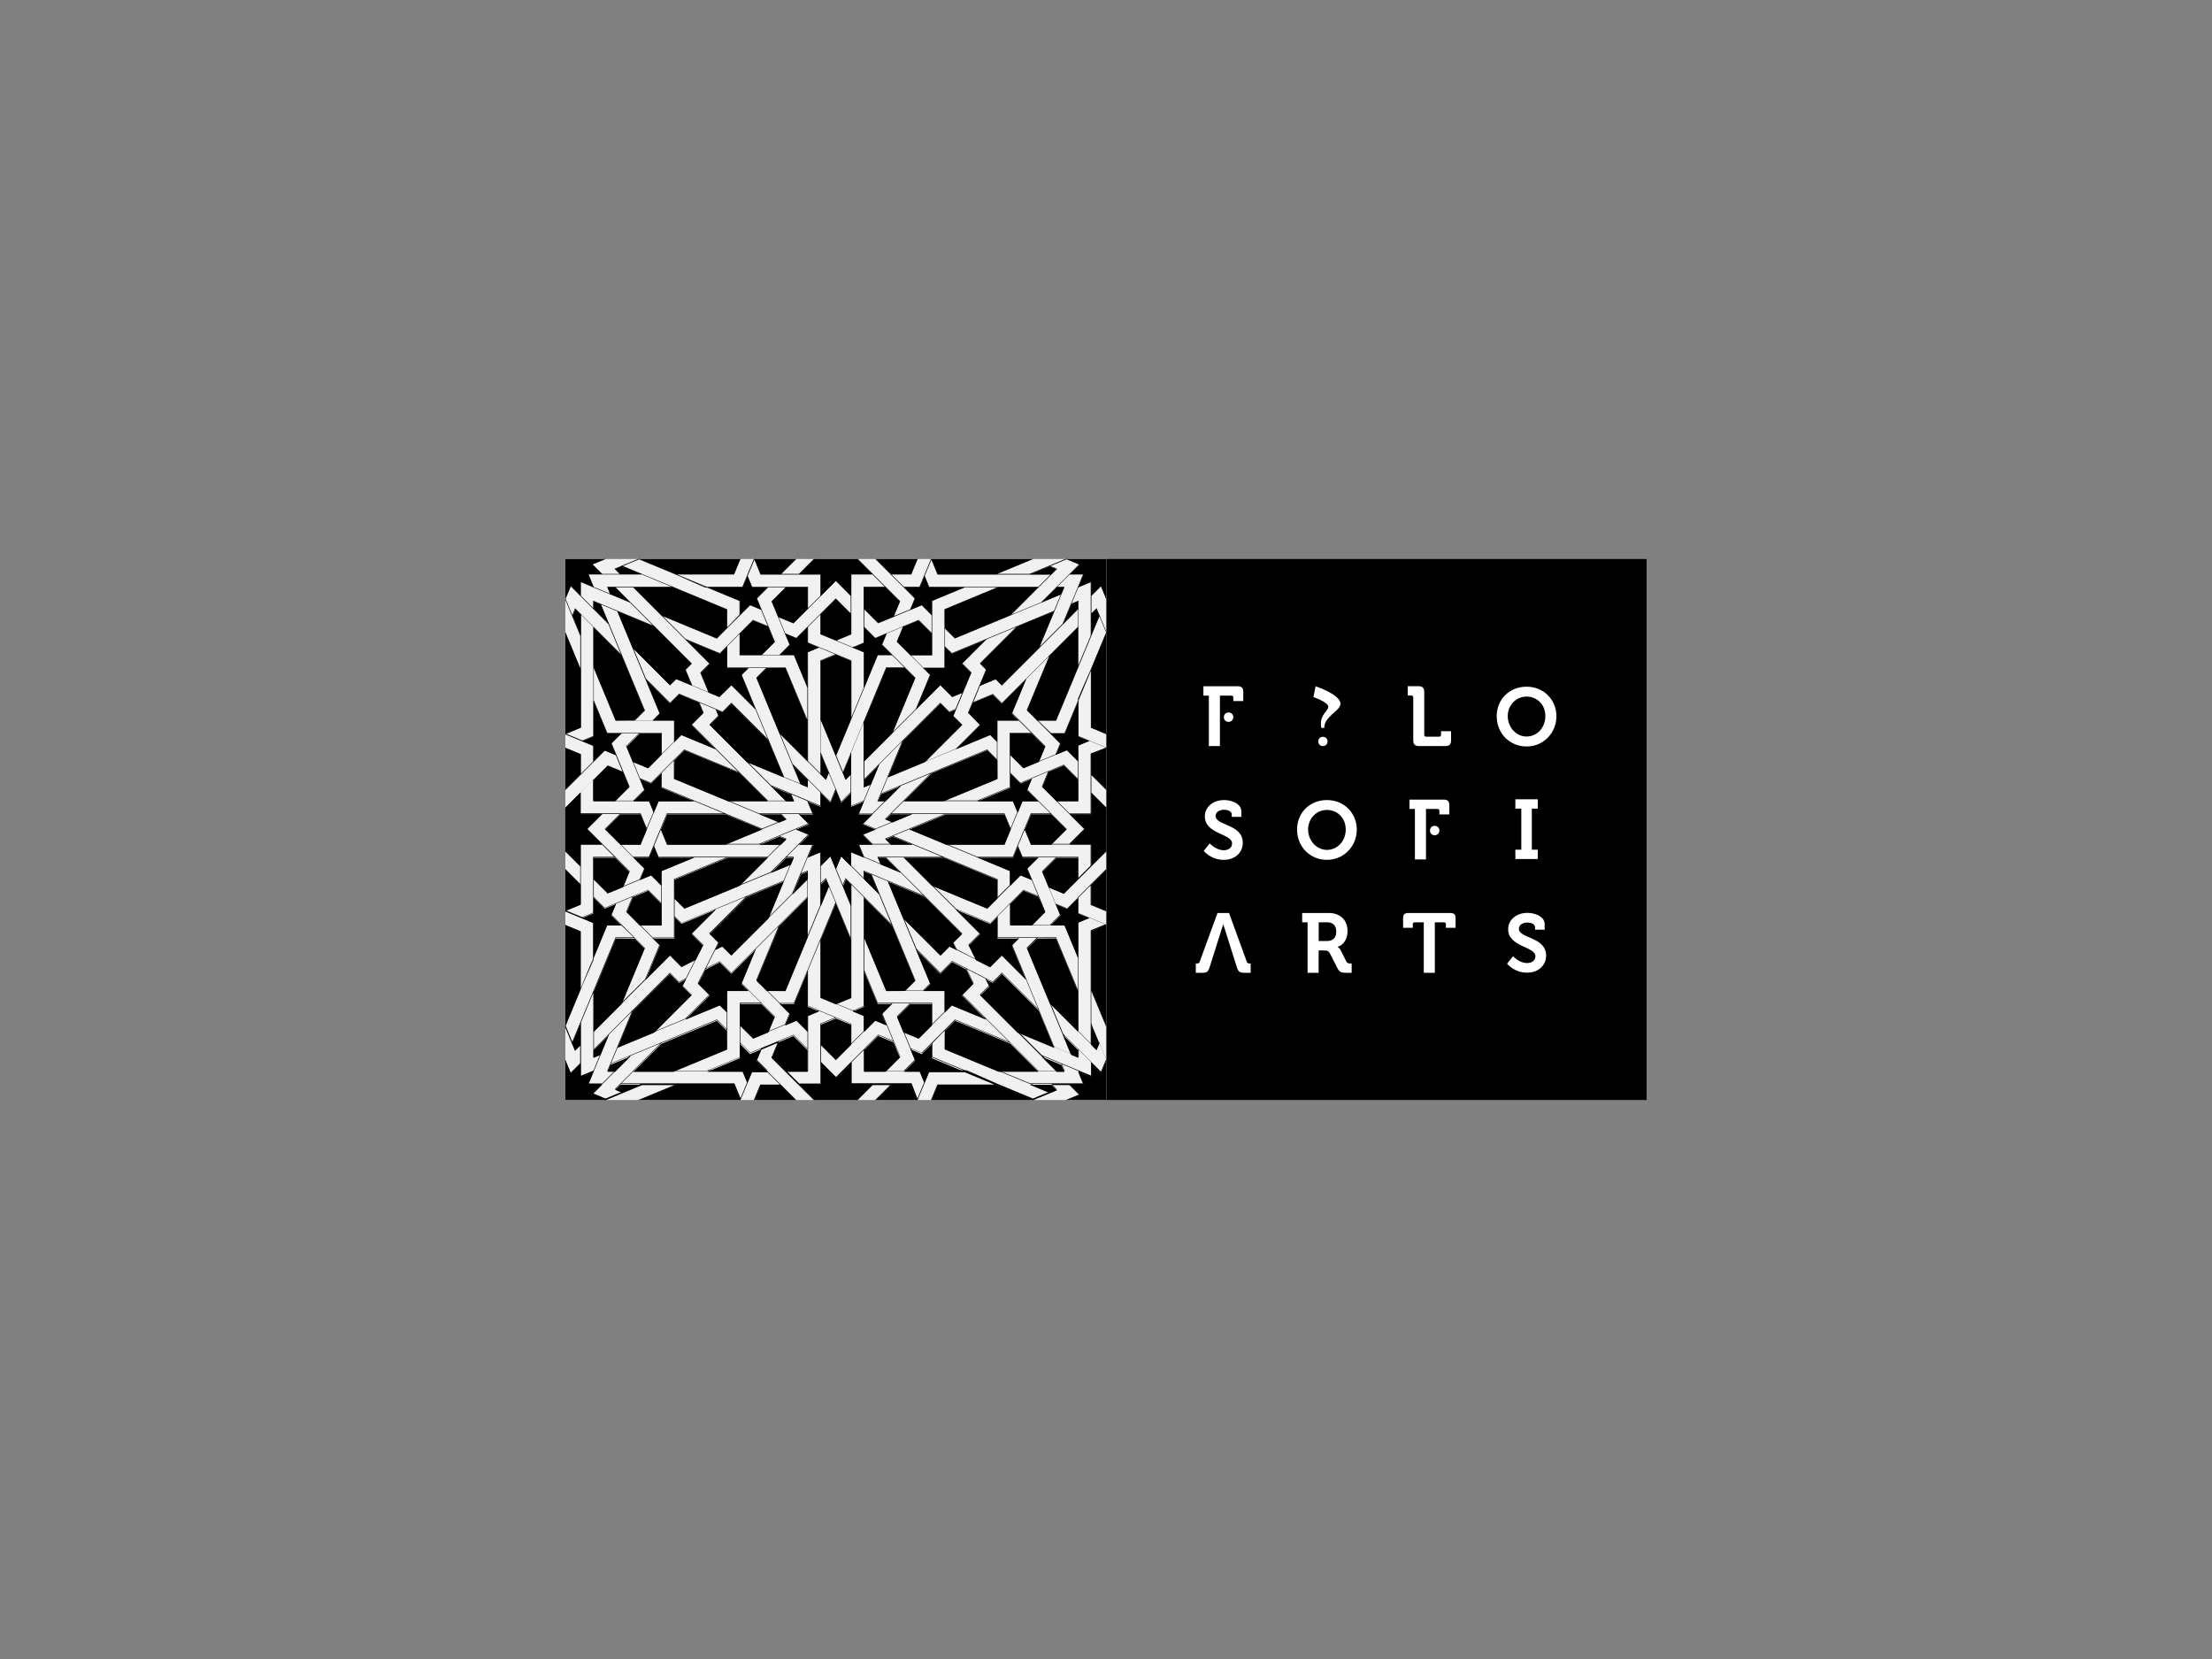<svg xmlns="http://www.w3.org/2000/svg" id="Laag_2" viewBox="0 0 320 240"><rect x="0" y="0" width="320" height="240" fill="#808080" stroke="none"/><defs><style>.cls-1{fill:none;}.cls-1,.cls-2,.cls-3,.cls-4,.cls-5{stroke-width:0px;}.cls-3{fill:#f1f1f2;}.cls-4{fill:#fff;}.cls-5{fill:#000100;}</style></defs><g id="FRAME_-_invisible"><rect class="cls-1" width="320" height="240"></rect></g><g id="FILOSOFIARTS"><rect class="cls-2" x="159.95" y="80.87" width="78.26" height="78.26"></rect><path class="cls-4" d="m204.44,100.89c0-.17-.1-.27-.27-.27h-.52v-1.35h1.56c.58,0,.83.26.83.83v6.2c0,.17.1.27.27.27h1.89c.17,0,.27-.1.27-.27v-.52h1.45v1.32c0,.58-.24.83-.83.83h-3.81c-.58,0-.83-.24-.83-.83v-6.2Z"></path><path class="cls-4" d="m220.84,99.34c2.46,0,4.32,1.87,4.32,4.27s-1.86,4.38-4.32,4.38-4.32-1.92-4.32-4.38,1.86-4.27,4.32-4.27Zm0,7.21c1.51,0,2.72-1.27,2.72-2.95s-1.21-2.83-2.72-2.83-2.72,1.23-2.72,2.83,1.21,2.95,2.72,2.95Z"></path><path class="cls-4" d="m175.01,122.01s.86.99,2.03.99c.64,0,1.2-.34,1.2-.99,0-1.43-3.94-1.31-3.94-3.91,0-1.35,1.18-2.36,2.79-2.36.98,0,2.49.46,2.49,1.65v.78h-1.39v-.38c0-.39-.55-.65-1.11-.65-.71,0-1.23.37-1.23.9,0,1.43,3.94,1.14,3.94,3.89,0,1.33-1.03,2.46-2.78,2.46-1.85,0-2.87-1.3-2.87-1.3l.87-1.08Z"></path><path class="cls-4" d="m191.96,115.74c2.46,0,4.32,1.87,4.32,4.27s-1.86,4.38-4.32,4.38-4.32-1.92-4.32-4.38,1.86-4.27,4.32-4.27Zm0,7.21c1.51,0,2.72-1.27,2.72-2.95s-1.21-2.83-2.72-2.83-2.72,1.23-2.72,2.83,1.21,2.95,2.72,2.95Z"></path><path class="cls-4" d="m219.22,122.92h.86v-5.94h-.86v-1.35h3.24v1.35h-.86v5.94h.86v1.35h-3.24v-1.35Z"></path><path class="cls-4" d="m189.17,133.43h-.79v-1.35h3.87c1.58,0,2.69.97,2.69,2.61s-1.07,2.2-1.44,2.28v.02s.27.12.43.44l.84,1.67c.13.26.34.28.61.28h.16v1.35h-.84c-.65,0-.93-.1-1.21-.65l-1.11-2.18c-.18-.34-.37-.4-.82-.4h-.8v3.23h-1.6v-7.3Zm2.86,2.7c.8,0,1.28-.5,1.28-1.36s-.48-1.34-1.25-1.34h-1.29v2.7h1.27Z"></path><path class="cls-4" d="m205.98,133.43h-1.33c-.17,0-.27.1-.27.27v.52h-1.4v-1.36c0-.57.19-.78.78-.78h6.03c.58,0,.78.21.78.78v1.36h-1.4v-.52c0-.17-.1-.27-.27-.27h-1.33v7.3h-1.6v-7.3Z"></path><path class="cls-4" d="m218.89,138.33s.86.99,2.03.99c.64,0,1.2-.34,1.2-.99,0-1.43-3.94-1.31-3.94-3.91,0-1.35,1.18-2.36,2.79-2.36.98,0,2.49.46,2.49,1.65v.78h-1.39v-.38c0-.39-.55-.65-1.11-.65-.71,0-1.23.37-1.23.9,0,1.43,3.94,1.14,3.94,3.89,0,1.33-1.03,2.46-2.78,2.46-1.85,0-2.87-1.3-2.87-1.3l.87-1.08Z"></path><line class="cls-4" x1="176.95" y1="133.74" x2="174.97" y2="140.02"></line><line class="cls-4" x1="175.87" y1="137.2" x2="176.61" y2="135.03"></line><path class="cls-4" d="m180.74,139.38c-.21,0-.3-.05-.38-.27l-2.56-7.03h-1.67l-2.57,7.03c-.07.22-.17.27-.38.27h-.19v1.35h.96c.61,0,.82-.16,1.01-.71l1.99-6.29h.02l1.99,6.29c.19.55.41.71,1.02.71h.95v-1.35h-.19Z"></path><path class="cls-4" d="m190.32,99.28l-.31,1.57s2.15.72,2.15,1.4c0,.58-1.07,1.07-1.07,2.4,0,.19.01.44.06.66h.42c0-1.72,2.35-2.45,2.35-3.5,0-1.34-3.6-2.53-3.6-2.53Z"></path><circle class="cls-4" cx="191.38" cy="107.26" r=".67"></circle><circle class="cls-4" cx="207.55" cy="120.15" r=".68"></circle><path class="cls-4" d="m208.83,115.68h-4.93v1.35h.79v7.3h1.6v-7.3h1.67c.17,0,.27.1.27.27v.52h1.44v-1.32c0-.57-.24-.83-.83-.83Z"></path><circle class="cls-4" cx="177.73" cy="103.75" r=".68"></circle><path class="cls-4" d="m179.02,99.28h-4.93v1.35h.79v7.3h1.6v-7.3h1.67c.17,0,.27.1.27.27v.52h1.44v-1.32c0-.57-.24-.83-.83-.83Z"></path><rect id="background" class="cls-3" x="81.79" y="80.87" width="78.26" height="78.26"></rect><path id="path10563" class="cls-2" d="m135.66,156.93l-.91,2.21h14.66l-5.33-2.21h-8.41Z"></path><path id="path10767" class="cls-2" d="m97.78,156.93l-5.34,2.2h14.66l-.91-2.2h-8.41Z"></path><path id="path10565" class="cls-2" d="m160.05,133.82l-2.21.91v8.41l2.21,5.34v-14.66Z"></path><path id="path10743-2" class="cls-2" d="m150.32,146.28l2.21,5.33-5.33-2.21-5.39-5.39,1.32-1.3-.55-1.05,1.04.53,1.32-1.3,5.39,5.38Z"></path><path id="path10743" class="cls-2" d="m91.54,146.26l-2.21,5.33,5.33-2.21,5.39-5.39-1.32-1.3.52-1.02-1.02.52-1.3-1.32-5.39,5.38Z"></path><path id="path10765" class="cls-2" d="m81.79,133.83v14.66l2.2-5.33v-8.41l-2.2-.92Z"></path><path id="path10739-3" class="cls-2" d="m130.67,132.87l-2.21-5.33,5.33,2.21,5.39,5.39-1.29,1.27.52,1.05-1.04-.51-1.31,1.31-5.39-5.38Z"></path><path id="path9041" class="cls-2" d="m118.71,135.98l2.21-5.34,2.21,5.33v8.42l-2.2.91-2.21-.92v-8.41Z"></path><path id="path10739" class="cls-2" d="m111.18,132.86l2.21-5.33-5.33,2.21-5.39,5.39,1.31,1.31-.51,1.01,1.02-.51,1.31,1.31,5.39-5.38Z"></path><path id="path9053" class="cls-2" d="m136.9,117.79l-5.34,2.21,5.33,2.21h8.42l.91-2.2-.92-2.21h-8.41Z"></path><path id="path9051" class="cls-2" d="m104.94,117.79l5.34,2.21-5.33,2.21h-8.42l-.91-2.2.92-2.21h8.41Z"></path><path id="path9043" class="cls-2" d="m118.71,104.01l2.21,5.34,2.21-5.33v-8.42l-2.2-.91-2.21.92v8.41Z"></path><path id="path10795" class="cls-2" d="m108.07,110.27l5.33,2.21-2.21-5.33-5.39-5.39-1.28,1.28-.94-.38.38.94-1.28,1.28,5.38,5.39Z"></path><path id="path10882" class="cls-2" d="m160.05,91.52l-2.21,5.33v8.41l2.21.92v-14.66Z"></path><path id="path10866" class="cls-2" d="m150.3,93.74l2.21-5.33-5.33,2.21-5.39,5.39.89.89-.95,2.3,2.3-.95.88.88,5.39-5.38Z"></path><path id="path10799" class="cls-2" d="m94.66,90.62l-5.33-2.21,2.21,5.33,5.39,5.39.89-.89,2.3.95-.95-2.3.88-.88-5.38-5.39Z"></path><path id="path10817" class="cls-2" d="m81.79,91.53v14.66l2.21-.91v-8.41l-2.21-5.34Z"></path><path id="path10884" class="cls-2" d="m134.74,80.87l.91,2.21h8.41l5.34-2.21h-14.66Z"></path><path id="path10815" class="cls-2" d="m92.44,80.87l5.33,2.21h8.41l.91-2.21h-14.66Z"></path><path id="path10862" class="cls-2" d="m130.65,107.15l-2.21,5.33,5.33-2.21,5.39-5.39-1.28-1.28.38-.94-.94.38-1.28-1.28-5.39,5.38Z"></path><path id="path9071" class="cls-2" d="m125,104.38v5.78s4.08-4.08,4.08-4.08l3.31-7.98-1.46-1.46-2.7-.02-3.22,7.77Z"></path><path id="path9075" class="cls-2" d="m107,111.84l4.09,4.08h-5.77s-7.78-3.22-7.78-3.22l.02-2.7,1.46-1.46,7.98,3.3Z"></path><path id="path9077" class="cls-2" d="m136.53,124.07h-5.78s4.08,4.08,4.08,4.08l7.99,3.31,1.46-1.46.02-2.71-7.77-3.22Z"></path><path id="path9081" class="cls-2" d="m105.31,124.07h5.78s-4.08,4.08-4.08,4.08l-7.99,3.31-1.46-1.46-.02-2.71,7.77-3.22Z"></path><path id="path9083" class="cls-2" d="m134.84,111.84l-4.09,4.08h5.77s7.78-3.22,7.78-3.22l-.02-2.7-1.46-1.46-7.98,3.3Z"></path><path id="path9087" class="cls-2" d="m116.84,104.38v5.78s-4.08-4.08-4.08-4.08l-3.3-7.99,1.45-1.45,2.71-.02,3.22,7.77Z"></path><path id="path9524" class="cls-2" d="m125,135.62v-5.78s4.08,4.08,4.08,4.08l3.31,7.98-1.46,1.46-2.71.02-3.22-7.77Z"></path><path id="path10513" class="cls-2" d="m116.84,135.62v-5.78s-4.08,4.08-4.08,4.08l-3.31,7.98,1.46,1.46,2.71.02,3.22-7.77Z"></path><path id="path9524-7" class="cls-2" d="m155.98,143.51v5.78s-4.08-4.08-4.08-4.08l-3.31-7.98,1.46-1.46,2.71-.02,3.22,7.77Z"></path><path id="path10561" class="cls-2" d="m144.44,155.05h5.78s-4.08-4.08-4.08-4.08l-7.98-3.31-1.46,1.46-.02,2.71,7.77,3.22Z"></path><path id="path10761" class="cls-2" d="m97.41,155.07h-5.78s4.08-4.08,4.08-4.08l7.98-3.31,1.46,1.46.02,2.71-7.77,3.22Z"></path><path id="path10763" class="cls-2" d="m85.87,143.52v5.78s4.08-4.08,4.08-4.08l3.31-7.98-1.46-1.46-2.71-.02-3.22,7.77Z"></path><path id="path10811" class="cls-2" d="m85.86,96.49v-5.78s4.08,4.08,4.08,4.08l3.31,7.98-1.46,1.46-2.71.02-3.22-7.77Z"></path><path id="path10813" class="cls-2" d="m97.4,84.95h-5.78s4.08,4.08,4.08,4.08l7.98,3.31,1.46-1.46.02-2.71-7.77-3.22Z"></path><path id="path10878" class="cls-2" d="m144.43,84.94h5.78s-4.08,4.08-4.08,4.08l-7.98,3.31-1.46-1.46-.02-2.71,7.77-3.22Z"></path><path id="path10880" class="cls-2" d="m155.97,96.48v-5.78s-4.08,4.08-4.08,4.08l-3.31,7.98,1.46,1.46,2.71.02,3.22-7.77Z"></path><path id="path4635-1" class="cls-2" d="m126.69,80.87l2.21,2.21h2.91l.91-2.21h-6.03Z"></path><path id="path8608" class="cls-2" d="m109.12,80.87l.91,2.21h2.91l2.21-2.21h-6.03Z"></path><path id="path8610" class="cls-2" d="m120.92,86.63l-2.21,2.21v2.91l2.21.91,2.21-.91v-2.91l-2.21-2.21Z"></path><path id="path8620" class="cls-2" d="m116.84,84.94h-3.12l-2.06,2.06.91,2.21,2.21.91,2.06-2.06v-3.12Z"></path><path id="path8626" class="cls-2" d="m125,84.94h3.12l2.06,2.06-.91,2.21-2.21.91-2.06-2.06v-3.12Z"></path><path id="path8762" class="cls-2" d="m120.92,153.37l-2.21-2.21v-2.91l2.21-.91,2.21.91v2.91l-2.21,2.21Z"></path><path id="path8764" class="cls-2" d="m125,155.06v-3.12l2.06-2.06,2.21.91.91,2.21-2.06,2.06h-3.12Z"></path><path id="path8766" class="cls-2" d="m116.84,155.06v-3.12l-2.06-2.06-2.21.91-.91,2.21,2.06,2.06h3.12Z"></path><path id="path8768" class="cls-2" d="m110.03,156.93l-.91,2.21h6.03l-2.21-2.21h-2.91Z"></path><path id="path8770" class="cls-2" d="m128.89,156.93l-2.21,2.21h6.03l-.91-2.21h-2.91Z"></path><path id="path8876" class="cls-2" d="m154.29,120l-2.21,2.21h-2.91l-.91-2.21.91-2.21h2.91l2.21,2.21Z"></path><path id="path8878" class="cls-2" d="m155.97,115.92h-3.12l-2.06-2.06.91-2.21,2.21-.91,2.06,2.06v3.12Z"></path><path id="path8880" class="cls-2" d="m155.97,124.08h-3.12l-2.06,2.06.91,2.21,2.21.91,2.06-2.06v-3.12Z"></path><path id="path8882" class="cls-2" d="m160.05,125.77l-2.21,2.21v2.91l2.21.91v-6.03Z"></path><path id="path8884" class="cls-2" d="m160.05,108.2l-2.21.91v2.91l2.21,2.21v-6.03Z"></path><path id="path8922" class="cls-2" d="m87.55,120l2.21,2.21h2.91l.91-2.21-.91-2.21h-2.91l-2.21,2.21Z"></path><path id="path8924" class="cls-2" d="m85.86,115.92h3.12l2.06-2.06-.91-2.21-2.21-.91-2.06,2.06v3.12Z"></path><path id="path8926" class="cls-2" d="m85.86,124.08h3.12l2.06,2.06-.91,2.21-2.21.91-2.06-2.06v-3.12Z"></path><path id="path8928" class="cls-2" d="m81.79,125.77v6.03l2.21-.91v-2.91l-2.21-2.21Z"></path><path id="path8930" class="cls-2" d="m81.79,108.2v6.03l2.21-2.21v-2.91l-2.21-.91Z"></path><path id="path8401" class="cls-2" d="m118.71,153.81v3.12h-3.12l2.21,2.21h6.24l2.21-2.21h-3.12v-3.12l-2.21,2.21-2.21-2.21Z"></path><path id="path9439" class="cls-2" d="m134.82,145.24v3.12l-1.92,1.91-2.21-.91-.91-2.21,1.92-1.91h3.12Z"></path><path id="path9909" class="cls-2" d="m107.03,145.24v3.12l1.92,1.91,2.21-.91.91-2.21-1.92-1.91h-3.12Z"></path><path id="path10251" class="cls-2" d="m146.16,133.89h3.12l1.91-1.92-.91-2.21-2.21-.91-1.91,1.92v3.12Z"></path><path id="path10106" class="cls-2" d="m95.69,133.9h-3.12l-1.91-1.92.91-2.21,2.21-.91,1.91,1.92v3.12Z"></path><path id="path8874" class="cls-2" d="m157.85,114.67v3.12h-3.12l2.21,2.21-2.21,2.21h3.12v3.12l2.21-2.21v-6.24l-2.21-2.21Z"></path><path id="path8920" class="cls-2" d="m83.99,114.67l-2.21,2.21v6.24l2.21,2.21v-3.12h3.12l-2.21-2.21,2.21-2.21h-3.12v-3.12Z"></path><path id="path10231" class="cls-2" d="m146.15,106.1h3.12l1.91,1.92-.91,2.21-2.21.91-1.91-1.92v-3.12Z"></path><path id="path10126" class="cls-2" d="m95.68,106.11h-3.12l-1.91,1.92.91,2.21,2.21.91,1.91-1.92v-3.12Z"></path><path id="path10195" class="cls-2" d="m134.81,94.77v-3.12l-1.92-1.91-2.21.91-.91,2.21,1.92,1.91h3.12Z"></path><path id="path10175" class="cls-2" d="m107.02,94.77v-3.12l1.92-1.91,2.21.91.91,2.21-1.92,1.91h-3.12Z"></path><path id="path8206" class="cls-2" d="m117.8,80.87l-2.21,2.21h3.12v3.12l2.21-2.21,2.21,2.21v-3.12h3.12s-2.21-2.21-2.21-2.21h-6.24Z"></path><path id="path8373" class="cls-2" d="m81.79,153.37v5.76h5.76l-1.87-.77,1.43-1.43h-2.02l.77-1.87-1.87.77v-2.03l-1.43,1.43-.77-1.87Z"></path><path id="path8235" class="cls-2" d="m154.29,80.87l1.87.78-1.43,1.43h2.02l-.78,1.87,1.87-.78v2.03l1.43-1.43.77,1.87v-5.77h-5.76Z"></path><path id="path8243" class="cls-2" d="m81.79,80.87v5.76l.78-1.87,1.43,1.43v-2.03s1.87.78,1.87.78l-.78-1.87h2.02l-1.43-1.43,1.87-.77h-5.77Z"></path><path id="path8365" class="cls-2" d="m160.05,153.37l-.78,1.87-1.43-1.43v2.02l-1.87-.77.77,1.87h-2.02l1.43,1.43-1.87.77h5.77v-5.76Z"></path><path id="path8227" class="cls-2" d="m116.84,124.08l1.87-.77v2.02s1.43-1.43,1.43-1.43l.77,1.87.78-1.87,1.43,1.43v-2.02l1.87.77-.77-1.87h2.02l-1.43-1.43,1.87-.77-1.87-.77,1.43-1.43h-2.03l.78-1.87-1.87.78v-2.02l-1.43,1.43-.77-1.87-.77,1.87-1.43-1.43v2.02l-1.87-.77.77,1.87h-2.02l1.43,1.43-1.87.77,1.87.77-1.43,1.43h2.03s-.77,1.87-.77,1.87Z"></path><path id="path10082" class="cls-2" d="m94.6,117.56l.68-1.63h5.14l-4.74-1.97v-2.09l-1.48,1.48-1.64-.68.68,1.64-1.62,1.62h2.29l.68,1.63Z"></path><path id="path10118" class="cls-2" d="m94.6,122.44l.68,1.63h5.14l-4.74,1.97v2.09l-1.48-1.48-1.64.68.68-1.64-1.62-1.62h2.29l.68-1.63Z"></path><path id="path10132" class="cls-2" d="m89.91,106.11h-2.08l-1.97-4.74v5.14l-1.63.68,1.63.68v2.29l1.62-1.62,1.63.67-.68-1.63,1.47-1.47Z"></path><path id="path10134" class="cls-2" d="m89.91,133.89h-2.08l-1.97,4.74v-5.14l-1.63-.68,1.63-.68v-2.29l1.62,1.62,1.63-.67-.68,1.63,1.47,1.47Z"></path><path id="path9686" class="cls-2" d="m118.48,146.32l-1.63-.68v-5.14l-1.97,4.74h-2.09l1.48,1.48-.68,1.64,1.64-.68,1.62,1.62v-2.29l1.63-.68Z"></path><path id="path9684" class="cls-2" d="m123.37,146.32l1.63-.68v-5.14l1.97,4.74h2.09l-1.48,1.48.68,1.64-1.64-.68-1.62,1.62v-2.29l-1.63-.68Z"></path><path id="path9936" class="cls-2" d="m107.03,151.01v2.08l-4.74,1.97h5.14l.68,1.63.68-1.63h2.29l-1.62-1.62.67-1.63-1.63.68-1.47-1.47Z"></path><path id="path9938" class="cls-2" d="m134.81,151.01v2.08l4.74,1.97h-5.14l-.68,1.63-.68-1.63h-2.29l1.62-1.62-.67-1.63,1.63.68,1.47-1.47Z"></path><path id="path10151" class="cls-2" d="m123.36,93.68l1.63.68v5.14l1.97-4.74h2.09l-1.48-1.48.68-1.64-1.64.68-1.62-1.62v2.29l-1.63.68Z"></path><path id="path10187" class="cls-2" d="m118.47,93.68l-1.63.68v5.14l-1.97-4.74h-2.09l1.48-1.48-.68-1.64,1.64.68,1.62-1.62v2.29l1.63.68Z"></path><path id="path10201" class="cls-2" d="m134.81,89v-2.08l4.74-1.97h-5.14l-.68-1.63-.68,1.63h-2.29s1.62,1.62,1.62,1.62l-.67,1.63,1.63-.68,1.47,1.47Z"></path><path id="path10203" class="cls-2" d="m107.03,89v-2.08l-4.74-1.97h5.14l.68-1.63.68,1.63h2.29s-1.62,1.62-1.62,1.62l.67,1.63-1.63-.68-1.47,1.47Z"></path><path id="path10207" class="cls-2" d="m147.24,122.44l-.68,1.63h-5.14l4.74,1.97v2.09l1.48-1.48,1.64.68-.68-1.64,1.62-1.62h-2.29l-.68-1.63Z"></path><path id="path10243" class="cls-2" d="m147.24,117.56l-.68-1.63h-5.14l4.74-1.97v-2.09l1.48,1.48,1.64-.68-.68,1.64,1.62,1.62h-2.29l-.68,1.63Z"></path><path id="path10257" class="cls-2" d="m151.93,133.89h2.08l1.97,4.74v-5.14l1.63-.68-1.63-.68v-2.29l-1.62,1.62-1.63-.67.68,1.63-1.47,1.47Z"></path><path id="path10259" class="cls-2" d="m151.93,106.11h2.08l1.97-4.74v5.14l1.63.68-1.63.68v2.29l-1.62-1.62-1.63.67.68-1.63-1.47-1.47Z"></path><path id="path10325" class="cls-2" d="m118.71,108.91v3.12s.77.78.77.78l.42-1.01-1.2-2.88Z"></path><path id="path10327" class="cls-2" d="m123.13,108.91l-1.2,2.88.42,1.01.78-.77v-3.12Z"></path><path id="path10333" class="cls-2" d="m127.2,110.6l-2.21,2.21v1.1l1.01-.42,1.19-2.89Z"></path><path id="path10335" class="cls-2" d="m130.32,113.72l-2.88,1.19-.42,1.01h1.1s2.21-2.21,2.21-2.21Z"></path><path id="path10337" class="cls-2" d="m132.01,117.79h-3.12s-.78.77-.78.77l1.01.42,2.88-1.2Z"></path><path id="path10339" class="cls-2" d="m132.02,122.21l-2.88-1.2-1.01.42.77.78h3.12Z"></path><path id="path10341" class="cls-2" d="m130.32,126.28l-2.21-2.21h-1.1l.42,1.01,2.89,1.19Z"></path><path id="path10343" class="cls-2" d="m127.21,129.4l-1.19-2.88-1.01-.42v1.1s2.21,2.21,2.21,2.21Z"></path><path id="path10345" class="cls-2" d="m123.15,131.1v-3.12s-.77-.78-.77-.78l-.42,1.01,1.2,2.88Z"></path><path id="path10347" class="cls-2" d="m118.74,131.1l1.2-2.88-.42-1.01-.78.77v3.12Z"></path><path id="path10349" class="cls-2" d="m114.66,129.41l2.21-2.21v-1.1l-1.01.42-1.19,2.89Z"></path><path id="path10351" class="cls-2" d="m111.54,126.29l2.88-1.19.42-1.01h-1.1s-2.21,2.21-2.21,2.21Z"></path><path id="path10353" class="cls-2" d="m109.85,122.22h3.12s.78-.77.78-.77l-1.01-.42-2.88,1.2Z"></path><path id="path10355" class="cls-2" d="m109.85,117.8l2.88,1.2,1.01-.42-.77-.78h-3.12Z"></path><path id="path10357" class="cls-2" d="m111.54,113.73l2.21,2.21h1.1l-.42-1.01-2.89-1.19Z"></path><path id="path10359" class="cls-2" d="m114.66,110.61l1.19,2.88,1.01.42v-1.1s-2.21-2.21-2.21-2.21Z"></path><path id="path10325-5" class="cls-2" d="m157.85,148.04v3.12s.77.78.77.78l.42-1.01-1.2-2.88Z"></path><path id="path10355-5" class="cls-2" d="m148.98,156.93l2.88,1.2,1.01-.42-.77-.78h-3.12Z"></path><path id="path10357-9" class="cls-2" d="m150.67,152.86l2.21,2.21h1.1l-.42-1.01-2.89-1.19Z"></path><path id="path10359-1" class="cls-2" d="m153.79,149.74l1.19,2.88,1.01.42v-1.1s-2.21-2.21-2.21-2.21Z"></path><path id="path10662" class="cls-2" d="m133.57,143.37l1.02-1.02-2.06-4.97,3.51,3.51,1.7-1.7,2.02,1.04,1.05,2.12-1.65,1.66,3.51,3.52-4.97-2.06-1.02,1.02v-3.12h-3.12Z"></path><path id="path10669" class="cls-2" d="m147.4,135.76l-1.01,1.05,2.05,4.95-3.51-3.51-1.7,1.69-2.01-1.01-1.06-2.15,1.64-1.65-3.51-3.51,4.97,2.05,1.02-1.02v3.12h3.12Z"></path><path id="path10749" class="cls-2" d="m97.56,132.64l1.02,1.02,4.97-2.06-3.51,3.51,1.67,1.68-1.05,2.07-2.07,1.05-1.67-1.67-3.51,3.51,2.06-4.97-1.02-1.02h3.12v-3.12Z"></path><path id="path10751" class="cls-2" d="m105.16,146.48l-1.05-1.01-4.95,2.05,3.51-3.51-1.67-1.67,1.05-2.07,2.07-1.05,1.68,1.67,3.51-3.51-2.05,4.97,1.02,1.02h-3.12v3.12Z"></path><path id="path10779" class="cls-2" d="m92.89,156.9h-3.12s-.78.77-.78.77l1.01.42,2.88-1.2Z"></path><path id="path10785" class="cls-2" d="m83.99,148.04l-1.2,2.88.42,1.01.78-.77v-3.12Z"></path><path id="path10787" class="cls-2" d="m88.07,149.73l-2.21,2.21v1.1l1.01-.42,1.19-2.89Z"></path><path id="path10789" class="cls-2" d="m91.19,152.85l-2.88,1.19-.42,1.01h1.1s2.21-2.21,2.21-2.21Z"></path><path id="path10805" class="cls-2" d="m108.28,96.64l-1.02,1.02,2.06,4.97-3.51-3.51-1.75,1.71-1.49-.62-1.19-2.88,1.32-1.32-3.51-3.52,4.97,2.06,1.02-1.02v3.12h3.12Z"></path><path id="path10807" class="cls-2" d="m94.45,104.25l1.01-1.05-2.05-4.95,3.51,3.51,1.32-1.32,2.88,1.19.63,1.53-1.72,1.73,3.51,3.51-4.97-2.05-1.02,1.02v-3.12h-3.12Z"></path><path id="path10821" class="cls-2" d="m84.02,91.98v-3.12s-.77-.78-.77-.78l-.42,1.01,1.2,2.88Z"></path><path id="path10827" class="cls-2" d="m92.89,83.08l-2.88-1.2-1.01.42.77.78h3.12Z"></path><path id="path10829" class="cls-2" d="m91.2,87.16l-2.21-2.21h-1.1l.42,1.01,2.89,1.19Z"></path><path id="path10831" class="cls-2" d="m88.08,90.28l-1.19-2.88-1.01-.42v1.1s2.21,2.21,2.21,2.21Z"></path><path id="path10872" class="cls-5" d="m144.28,107.36l-1.02-1.02-4.97,2.06,3.51-3.51-1.71-1.75.62-1.49,2.88-1.19,1.32,1.32,3.52-3.51-2.06,4.97,1.02,1.02h-3.12v3.12Z"></path><path id="path10874" class="cls-5" d="m136.67,93.53l1.05,1.01,4.95-2.05-3.51,3.51,1.32,1.32-1.19,2.88-1.53.63-1.73-1.72-3.51,3.51,2.05-4.97-1.02-1.02h3.12v-3.12Z"></path><path id="path10888" class="cls-2" d="m148.95,83.1h3.12s.78-.77.78-.77l-1.01-.42-2.88,1.2Z"></path><path id="path10894" class="cls-2" d="m157.84,91.97l1.2-2.88-.42-1.01-.78.77v3.12Z"></path><path id="path10896" class="cls-2" d="m153.77,90.28l2.21-2.21v-1.1l-1.01.42-1.19,2.89Z"></path><path id="path10898" class="cls-2" d="m150.64,87.16l2.88-1.19.42-1.01h-1.1s-2.21,2.21-2.21,2.21Z"></path><path id="edges" class="cls-2" d="m87.44,80.87h0s-1.84.76-1.84.76l1.41,1.41h-1.99l.76,1.84-1.83-.76v1.99s-1.41-1.4-1.41-1.4l-.76,1.83v.22l2.17,5.23v4.67l-2.13-5.14-.04-.09v.21l2.17,5.24v8.37l-2.17.9v.09l4.04,1.67v2.24l-1.79,1.79v-2.84l-2.15-.89h0s-.1-.04-.1-.04v.09l2.17.9v2.86l-2.17,2.17h0s0,.11,0,.11h0s2.17-2.16,2.17-2.16h0s1.95-1.95,1.95-1.95h0s1.59-1.59,1.59-1.59l1.59.65.56,1.36.41.98-2.14-.89-2.01,2.01h0s-.13.13-.13.13l-3.99,3.99v.12l2.17-2.17v3.07h3.06s-2.17,2.16-2.17,2.16l2.17,2.17h-3.06s0,3.06,0,3.06l-2.17-2.17h0v.12h0s2.16,2.16,2.16,2.16v2.53s-2.16-2.16-2.16-2.16h0v.12h0s2.16,2.16,2.16,2.16v2.87l-2.17.84v.15l2.44,1.01h0s1.59.66,1.59.66v5.12l-1.79,4.32v-8.24l-2.25-.93v.09h0s2.17.9,2.17.9v8.38l-2.17,5.23h0s0,.21,0,.21l1.42,3.42.75-.75v2.53l-1.38,1.38-.79-1.91v.22h0s.76,1.83.76,1.83l1.41-1.41v1.99l1.84-.76-.76,1.83h1.99s-1.4,1.41-1.4,1.41l1.83.76h.22l5.23-2.17h4.67l-5.14,2.13-.09.04h.21l5.23-2.17h8.37l.9,2.17h.09l1.67-4.04h2.24l1.79,1.79h-2.84l-.89,2.15h0s-.04.1-.04.1h.09l.9-2.17h2.86l2.17,2.17h0s.12,0,.12,0h0s-2.17-2.17-2.17-2.17h0l-1.95-1.95h0l-1.59-1.59.66-1.59,1.01-.42,1.33-.55-.89,2.14,2.01,2.01h0l.13.13,3.98,3.98h.12l-2.17-2.17h3.07v-3.06s2.16,2.17,2.16,2.17l2.17-2.17v3.06s3.06,0,3.06,0l-2.17,2.17h.12l2.16-2.16h2.53s-2.16,2.16-2.16,2.16h0s.12,0,.12,0h0s2.16-2.17,2.16-2.17h2.87l.84,2.17h.15l1.01-2.44h0s.66-1.6.66-1.6h5.12l4.32,1.79h-8.24l-.93,2.25h.09l.9-2.17h8.38l5.23,2.17h.22l2.44-1.01.98-.41-.75-.75h2.53l1.38,1.38-1.9.79h.21l1.83-.76-1.41-1.41h1.99l-.76-1.84,1.83.76v-1.99s1.41,1.4,1.41,1.4l.76-1.84v-.22l-2.17-5.23v-4.67l2.12,5.12v.02s.04.09.04.09v-.21l-2.17-5.23v-8.37l2.17-.9v-.09l-4.04-1.67v-2.24l1.79-1.79v2.84l2.15.89h0s.1.04.1.04v-.09l-2.17-.9v-2.86l2.17-2.17h0s0-.11,0-.11h0s-2.17,2.16-2.17,2.16h0s-1.95,1.95-1.95,1.95h0s-1.59,1.59-1.59,1.59l-1.59-.65-.48-1.17-.48-1.17,2.14.89,2.01-2.01h0s.13-.13.13-.13l3.99-3.99v-.12l-2.17,2.17v-3.07h-3.06s2.17-2.16,2.17-2.16l-2.17-2.17h3.06s0-3.06,0-3.06l2.17,2.17h0v-.12h0s-2.16-2.16-2.16-2.16v-2.53s2.16,2.16,2.16,2.16h0v-.12h0s-2.16-2.16-2.16-2.16v-2.87l2.17-.84v-.15l-2.44-1.01h0s-1.59-.66-1.59-.66v-5.12l1.79-4.32v8.24l2.25.93v-.09h0s-2.17-.9-2.17-.9v-8.38l2.17-5.23h0s0-.21,0-.21l-1.42-3.42-.75.75v-2.53l1.38-1.38.79,1.9v-.21l-.76-1.84-1.41,1.41v-1.99l-1.84.76.76-1.83h-1.99s1.4-1.41,1.4-1.41l-1.84-.76h-.22l-5.23,2.17h-4.67l5.13-2.12h.01s.09-.04.09-.04h-.21l-5.24,2.17h-8.37l-.9-2.17h-.09l-1.67,4.04h-2.24l-1.79-1.79h2.84l.89-2.15h0s.04-.1.04-.1h-.09l-.9,2.17h-2.86l-2.17-2.17h0s-.12,0-.12,0h0s2.17,2.17,2.17,2.17h0l1.95,1.95h0l1.59,1.59-.65,1.59-1.44.59-.9.37.89-2.14-2.01-2.01h0l-.13-.13-3.99-3.99h0s-.12,0-.12,0h0s2.17,2.17,2.17,2.17h-3.07v3.06s-2.16-2.17-2.16-2.17l-2.17,2.17v-3.06s-3.06,0-3.06,0l2.17-2.17h0s-.12,0-.12,0h0s-2.16,2.17-2.16,2.17h-2.53s2.16-2.16,2.16-2.16h0s-.12,0-.12,0h0s-2.16,2.17-2.16,2.17h-2.87l-.84-2.17h-.15l-1.01,2.44h0s-.66,1.6-.66,1.6h-5.12l-4.32-1.79h8.24l.93-2.25h-.09,0s-.9,2.17-.9,2.17h-8.38l-5.23-2.17h0s-.21,0-.21,0l-3.42,1.42.75.75h-2.53l-1.38-1.38,1.91-.79h-.22Zm21.71.04l.86,2.21h8.67v3.06s-1.79,1.79-1.79,1.79v-3.06h-8.07l-.66-1.59,1-2.41h0Zm45.14,0l1.8.75-3.14,3.14-.19.19-2.13,2.13-4.32,1.79,3.92-3.92h.01s1.94-1.95,1.94-1.95h0l.75-.75-.98-.4,2.34-.97h0Zm-61.85,0l5.3,2.2h0s4.24,1.88,4.24,1.88h.29l4.71,1.95v1.98l-1.79,1.85v-2.64h-.03s-7.76-3.22-7.76-3.22h0s-4.52-1.87-4.52-1.87h0l-2.78-1.15,2.34-.97h0Zm42.3.06l.89,2.15h16.35l-1.79,1.79h-15.76l-.66-1.6.97-2.34h0Zm17.1.95l.94.39-.72.72h-2.91l2.69-1.11Zm-61.85,0l2.68,1.11h-2.9l-.72-.72.94-.39Zm64.75,1.19h1.94s-2.95,7.12-2.95,7.12l-3.31,3.31,3.58-8.64h-1.06l1.79-1.79Zm-69.59,0h7.72l4.32,1.79h-9.36l.4.98-2.34-.97-.74-1.8Zm38.01,0h3.06l1.79,1.79h0s-3.07,0-3.07,0v8.07l-1.59.66-2.33-.97,2.14-.89v-8.67h0Zm10.56.3l.65,1.57h4.97l-4.58,1.9v2.01l-1.42-1.42h-.03s-1.54.65-1.54.65l.64-1.57-1.57-1.57h2.22l.65-1.57h0Zm-25.62,0l.65,1.57h2.22l-1.55,1.55-.02.02.65,1.57-1.57-.65-1.43,1.43v-2.02l-4.58-1.9h4.97l.65-1.57h0Zm12.81.63l2.16,2.17v2.53l-2.16-2.16-2.17,2.17-.07.07-1.88,1.88-1.59,1.59-1.59-.66-.97-2.33,2.14.89,2.01-2.01,1.95-1.95,2.17-2.17Zm36.88.18v7.72l-1.79,4.32v-9.36l-.98.41.97-2.34,1.8-.74Zm-73.77,0l7.12,2.95,3.31,3.31-8.64-3.58v1.06l-1.79-1.79v-1.94Zm16.75.14l1.29.54h-.08l-1.21-.54Zm-18.21.47l5.46,5.46,1.79,4.32-3.92-3.92h0s-.01-.01-.01-.01l-1.94-1.94h0s-.75-.75-.75-.75l-.4.98-.97-2.34.75-1.8Zm70.3.15h1.02l-.39.95-2.69,1.11,2.06-2.06Zm-64.92,0h1.01l2.05,2.04-2.66-1.1-.39-.94Zm3.78,0h5.65l7.73,3.2v2.67l-1.43,1.43-7.95-3.29-4.01-4.01h0Zm22.01,0h3.06v3.06l-2.03,2.03-2.16-.9-.9-2.17,2.03-2.03h0Zm-2.64,0h2.53l-2.01,2.01.89,2.14,1.06,2.55.66,1.59-1.45,1.45h-2.53l1.87-1.87-2.6-6.28,1.59-1.59Zm13.94,0h3.07l2.03,2.03-.9,2.17-2.16.9-2.03-2.03v-3.06Zm14.53,0h4.67l-7.59,3.15v2.64h0s0,2.76,0,2.76h0v3.06h-3.06l-1.79-1.79h3.06v-7.87l4.71-1.95Zm4.88,0h5.66l-4.01,4.01h0s-7.95,3.3-7.95,3.3l-1.43-1.43v-2.67l7.73-3.2Zm-55.37,0h2.54l4.06,4.06h0s3.46,3.46,3.46,3.46h0s3.48,3.49,3.48,3.49l-1.31,1.31,1.17,2.82-2.34-.97-.94-2.26.89-.9-5.42-5.42h0s-3.46-3.46-3.46-3.46h-.02s-2.12-2.13-2.12-2.13Zm64.37,1.05v.03s-.97,2.31-.97,2.31l-5.32,2.2-4.52,1.87-4.93,2.04-.99-.99v-2.53l1.41,1.41,15.32-6.35h0Zm-32.53.65l2.17,2.17v2.87s-2.16.9-2.16.9l-2.17-.9v-2.87l2.17-2.17Zm35.02.34v1.01l-2.05,2.05,1.1-2.67.94-.39Zm-70.03,0l.95.39,1.11,2.69-2.06-2.06v-1.02Zm1.06.44l2.34.97,2.2,5.32,1.87,4.52,2.04,4.93-.99.99h-2.53l1.41-1.41-6.35-15.32Zm21.55.1l1.59.66.18.43.79,1.91-2.14-.89-1.86,1.86-1.96,1.96-.99.99-4.93-2.04-3.3-3.3,7.81,3.24,1.41-1.41h0s.07-.07.07-.07l3.33-3.33Zm24.82,0l1.44,1.44v2.53l-1.86-1.86-2.15.89h0s-.09.04-.09.04l-2.46,1.02-1.59.66-1.59-1.59v-2.53l2.01,2.01,3.6-1.49,1.1-.45h0s1.59-.66,1.59-.66Zm25.28.56l.39.94-1.11,2.68v-2.9l.72-.72Zm-75.37,0l.72.72v2.91l-1.11-2.69.39-.94Zm72.7.02v2.54l-4.06,4.06h0s-3.46,3.46-3.46,3.46h0s-3.48,3.49-3.48,3.49l-1.31-1.31-2.82,1.17.97-2.34,2.26-.94.9.89,5.42-5.42h0s3.46-3.46,3.46-3.46h0s2.12-2.14,2.12-2.14h0Zm-66.52.32l5.2,2.16,5.37,5.36-.87.88.93,2.23-2.23-.93-.89.87-5.34-5.35-2.17-5.24h0Zm63.03,0l-2.16,5.21-5.36,5.36-.88-.87-2.23.93.93-2.23-.87-.89,5.34-5.34,5.23-2.17Zm-33.77.45v2.84l2.14.89h0s.09.04.09.04l2.46,1.02h0s1.59.66,1.59.66v5.12l-.87,2.09-.92,2.22v-8.24l-6.28-2.6v-2.25l1.79-1.79h0Zm-34.63,0l1.79,1.79v15.76l-1.6.66-2.34-.97,2.15-.89v-16.35Zm75,.24l.97,2.34-2.2,5.3h0s-1.87,4.24-1.87,4.24v.29l-1.95,4.71h-1.98l-1.85-1.79h2.64v-.03s3.22-7.76,3.22-7.76h0s1.87-4.52,1.87-4.52h0s1.15-2.79,1.15-2.79h0Zm-26.15.59l1.88,1.88v3.07h-3.06l-1.88-1.88.9-2.17,2.17-.9Zm-23.95,0l2.17.9.9,2.16-1.88,1.88h-3.06v-3.07s1.88-1.88,1.88-1.88Zm21.67.94l-.89,2.14,4.81,4.8-2.05,4.94-3.17,3.17-.13.13,3.24-7.82-1.48-1.48-1.88-1.88-1.45-1.45.66-1.59.07-.03,2.27-.94Zm16.39.02l-5.26,5.26.89.91-.94,2.26-1.06,2.55-.59,1.43,1.7,1.74-3.47,3.47-4.32,1.79,5.26-5.26-1.29-1.29.38-.91,1.06-2.55,1.17-2.82-1.31-1.31,3.48-3.48,4.31-1.79Zm-21.97.07l1.57,1.57,1.56-.65-.65,1.56,1.43,1.43h-2.02l-1.9,4.58v-4.97l-1.57-.65,1.57-.65v-2.22h0Zm-8.23,0v2.23l1.57.65-1.57.65v4.98s-1.9-4.58-1.9-4.58h-2.02l1.43-1.43-.65-1.57,1.57.65,1.57-1.57Zm-30.9,0l4.01,4.01h0s3.3,7.95,3.3,7.95l-1.43,1.43h-2.68l-3.2-7.73v-5.66Zm70.03,0v5.65l-3.2,7.73h-2.67l-1.43-1.43,3.29-7.95,4.01-4.01h0Zm-48.95.93v3.07s7.86,0,7.86,0l1.95,4.72v4.66s-3.15-7.59-3.15-7.59h-8.46v-3.06l1.79-1.79h0Zm-7.65.86l4.8,1.99.97-.97v3.06h3.06l-.97.97,1.99,4.8-3.39-3.39-1.76,1.72-1.45-.6-1.18-2.84,1.33-1.33-3.4-3.4h0Zm43.16,0l-3.39,3.39,1.33,1.33-1.18,2.84-1.49.62-1.73-1.73-3.4,3.4,1.99-4.81-.97-.97h3.06v-3.06l.98.98,4.8-1.99h0Zm-24.02,1.12l2.34.97-2.14.89v8.43h0s0,4.32,0,4.32v3.59l-1.79-1.79v-5.73s0,0,0,0v-4.9s-.01-5.12-.01-5.12l1.59-.66h0Zm-26.82.19l5.26,5.26.91-.89,2.26.94,2.55,1.06,1.43.59,1.74-1.7,3.47,3.47,1.79,4.32-5.26-5.26-1.29,1.29-6.28-2.6-1.31,1.31-3.48-3.48h0s-1.79-4.31-1.79-4.31h0Zm29.26.82l2.17.9v8.38l-2.17,5.23-2.17-5.23v-8.38l2.16-.9Zm6.07.07h2.05l1.79,1.79h-2.64l-3.22,7.78h0s-1.53,3.69-1.53,3.69l-1.5,3.62-.97-2.34,3.26-7.86.82-1.97h0s1.95-4.71,1.95-4.71Zm24.79.16l-3.24,7.81,1.41,1.41h0l.07.07,3.33,3.33-.66,1.59-.68.28-1.66.69.89-2.14-1.86-1.86-1.96-1.96-.99-.99,2.04-4.93,3.3-3.3Zm-23.54,1.71h2.67l1.43,1.43-3.29,7.96-4,4v-5.66l3.2-7.72h0Zm-19.95,0h2.53l-1.41,1.41,3.32,8.01h0s.58,1.41.58,1.41l2.45,5.9-2.34-.97-2.2-5.3h0s-1.87-4.52-1.87-4.52h-.01s-2.04-4.95-2.04-4.95l.99-.99Zm2.64,0h2.67l3.2,7.72v5.67s-4-4-4-4l-3.29-7.95,1.43-1.43Zm-25.03,0l3.15,7.59h2.65,0s2.76,0,2.76,0h0s3.05,0,3.05,0v3.06l-1.79,1.79v-3.06h-7.87l-1.95-4.71v-4.67h0Zm62.42,1.74l-1.99,4.8.97.97h-3.06v3.06l-.97-.97-4.8,1.99,3.39-3.39-1.71-1.76.6-1.45,2.84-1.18,1.33,1.33,3.4-3.4h0Zm-54.8,0l3.4,3.4,1.33-1.33,2.84,1.18.62,1.49-1.73,1.73,3.39,3.39-4.81-1.99-.97.97v-3.06h-3.05l.97-.97-1.99-4.8h0Zm42.51.75l1.71,1.71,1.46-.61-.97,2.34h0l-.91.38-1.29-1.29-5.4,5.4h0s-3.46,3.46-3.46,3.46h0s-2.13,2.14-2.13,2.14v-2.53l4.07-4.07h0s.31-.31.31-.31l6.62-6.62Zm20.51.69l-.54,1.29v-.08l.54-1.21Zm-.62,1.7v4.97l1.57.65-1.57.65v2.22l-1.55-1.55-.02-.02-1.57.65.65-1.57-1.43-1.43h2.02l1.9-4.58h0Zm-70.03,0l1.9,4.58h2.01l-1.42,1.42.65,1.57-1.57-.64-1.57,1.57v-2.22l-1.57-.65,1.57-.65v-4.97h0Zm15.3.14l2.34.97.38.91-1.29,1.29,5.4,5.4h0s3.47,3.47,3.47,3.47h0s2.13,2.13,2.13,2.13h-2.53l-4.07-4.07h0s-3.17-3.17-3.17-3.17l-3.77-3.77,1.71-1.71-.61-1.46h0Zm4.6.11l5.34,5.34,2.17,5.24-5.22-2.16-5.35-5.35,1.27-1.27-.37-.89.89.37,1.27-1.27h0Zm30.23,0l1.27,1.27.89-.37-.37.89,1.27,1.27-5.34,5.34-5.24,2.17,2.16-5.22,5.35-5.35h0Zm-17.29,2.4l2.12,5.12h0s1.06,2.55,1.06,2.55h0s.4.97.4.97l.75-.75v2.53s-1.38,1.38-1.38,1.38l-1.48-3.56-.32-.78h0s-1.16-2.79-1.16-2.79v-.58s0-4.09,0-4.09h0Zm25.57.05h3.06l1.79,1.79h-3.07s0,3.06,0,3.06v4.8l-4.72,1.95h-4.66s7.59-3.15,7.59-3.15v-8.46Zm-19.37.32v5.55h0v2.77s0,0,0,0v1.05l.98-.41-.45,1.09-.52,1.24-1.8.74v-7.72s.25-.61.25-.61l1.54-3.71Zm21.24,1.55h3.07s1.88,1.88,1.88,1.88l-.9,2.17-2.16.9-1.88-1.88v-3.06Zm-56.26,0h2.53l-1.86,1.86.89,2.15h0s.04.09.04.09l1.02,2.46.66,1.59-1.59,1.59h-2.53l2.01-2.01-1.49-3.6-.45-1.1h0s-.66-1.59-.66-1.59l1.44-1.44h0Zm2.64,0h3.07v3.06l-1.88,1.88-2.17-.9-.9-2.17,1.88-1.88Zm20.31.1l3.92,3.92h0s1.95,1.95,1.95,1.95h0s.75.75.75.75l.41-.98.18.43.79,1.91-.74,1.8-5.46-5.46-1.34-3.23-.45-1.09h0Zm-14.3.13l4.94,2.05.29.29,3.01,3.01-7.82-3.24-1.41,1.41-.07.07-1.88,1.88-1.45,1.45-1.59-.66-.97-2.34,2.14.89,4.8-4.81h0Zm44.67,0l.99.99v2.53l-1.41-1.41-8.01,3.32h0s-4.53,1.87-4.53,1.87h0s-2.79,1.15-2.79,1.15l.97-2.34,5.31-2.2h0s4.52-1.86,4.52-1.86h.01s4.93-2.06,4.93-2.06h0Zm14.35.85l2.41,1-2.21.85v8.67h-3.06s-1.79-1.79-1.79-1.79h3.06v-8.07l1.59-.66h0Zm-27.07.09l-2.12,5.11h0s0,.02,0,.02l-1.05,2.53h0s-.41.98-.41.98h1.06l-1.79,1.79h-1.95l1.25-3.01.56-1.34h0s1.15-2.78,1.15-2.78l3.3-3.3Zm-31.51,1.26l7.95,3.29,4.01,4.01h-5.66l-7.73-3.2v-2.67l1.43-1.43h0Zm55.32,0l1.59,1.59v2.53l-2.01-2.01-2.14.89-2.55,1.06-1.59.66-1.45-1.45v-2.53l1.87,1.87,2.23-.92,2.46-1.02,1.59-.66Zm-11.53,0l1.43,1.43v2.67l-7.72,3.2h-5.67s4-4,4-4l7.96-3.3Zm-24.06.52l1.11,2.68-.39.94-.72-.72v-2.9Zm4.33,0v2.9s-.72.72-.72.72l-.39-.94,1.11-2.68Zm-25.57.98v2.64l7.78,3.22h0s4.53,1.88,4.53,1.88h0l2.78,1.15-2.34.97-8.18-3.39-1.65-.68h0l-4.71-1.95v-2.05l1.79-1.79h0Zm10.73.29l5.12,2.12h0s.02,0,.02,0l2.53,1.05h0s.98.4.98.4v-1.06l1.79,1.79v1.94l-2.87-1.19-1.48-.61h0s-2.78-1.15-2.78-1.15l-3.3-3.3h0Zm6.51.39l2.05,2.05v1.02l-.94-.39-1.11-2.68h0Zm12.33.01l-1.11,2.67-.94.39v-1.01l2.05-2.05Zm-39.15.01l2.17.9.9,2.17-2.03,2.03h-3.06v-3.07l2.03-2.03h0Zm65.97,0l2.03,2.03v3.06h-3.06l-2.03-2.03.9-2.16,2.17-.9h0Zm-2.27.94l-.89,2.14,6.13,6.13-2.17,2.16h-2.53s2.16-2.16,2.16-2.16l-2.24-2.24-1.88-1.88-1.59-1.59.66-1.59,2.33-.97h0Zm-55.99.23v2.02l4.58,1.9h-4.98l-.65,1.57-.65-1.57h-2.22l1.57-1.57-.65-1.56,1.56.65,1.43-1.43h0Zm39.02,0l-3.92,3.92h0l-1.95,1.95h0l-.75.75.98.41-2.34.97-1.8-.74,5.46-5.46,4.32-1.79h0Zm11.53,0l1.43,1.43,1.57-.65-.65,1.57,1.57,1.57h-2.23l-.65,1.57-.65-1.57h-4.98s4.58-1.9,4.58-1.9v-2.02Zm-60.37.93v3.07h8.07l.66,1.59-.97,2.33-.89-2.14h-8.67s0-3.06,0-3.06l1.79-1.79h0Zm44.32.93l-2.05,2.05h-1.02l.39-.94,2.68-1.11Zm-18.46,0l2.68,1.11.39.94h-1.02l-2.05-2.05h0Zm9.23.51l.76,1.83,1.41-1.41v1.99s1.84-.76,1.84-.76l-.76,1.84h1.99l-1.4,1.41,1.84.76-1.84.76,1.41,1.4h-1.99s.76,1.84.76,1.84l-1.84-.76v1.99l-1.4-1.4-.76,1.83-.76-1.84-1.41,1.41v-1.99l-1.83.76.76-1.83h-1.99l1.41-1.41-1.83-.76,1.84-.76-1.41-1.41h1.99s-.76-1.83-.76-1.83l1.83.76v-1.99l1.41,1.41.76-1.84h0Zm-6.44.65l1.3.54,1.04.43.74,1.8h-7.72s-4.32-1.79-4.32-1.79h5.55s.02,0,.02,0h2.75s0,0,0,0h1.06l-.4-.98Zm-19.17.98h5.12l1.83.76,2.48,1.03h-8.24l-.89,2.14h0s-1.06,2.55-1.06,2.55l-.66,1.59h-2.25l-1.79-1.79h2.84l.89-2.14h0s.04-.09.04-.09l1.02-2.46h0s.66-1.59.66-1.59h0Zm51.23,0l.66,1.59-.58,1.4-.39.94-.89-2.14h-8.44s-4.9,0-4.9,0h0s-3.01,0-3.01,0l1.79-1.79h5.74s0,0,0,0h4.9s5.12,0,5.12,0h0Zm1.41,0h2.25l1.79,1.79h-2.84l-.89,2.14h0s-.04.09-.04.09l-1.02,2.46h0s-.66,1.59-.66,1.59h-5.12l-1.88-.78-2.43-1.01h8.23l1.38-3.34.56-1.35.66-1.59Zm-55.29,1.87l.9,2.16-.9,2.17h-2.87l-2.17-2.17,2.17-2.17h2.87Zm3.91,0h8.38l5.23,2.17-5.23,2.16h-8.39l-.9-2.16.9-2.17h0Zm-9.42,0h2.53l-2.16,2.16,2.17,2.17.07.07,1.88,1.88,1.59,1.59-.66,1.59-2.33.97.89-2.14-6.13-6.13,2.17-2.16h0Zm25.8,0l.72.72-.94.39-2.68-1.11h2.9Zm15.97,0h2.9l-2.68,1.11-.94-.39.72-.72Zm3.11,0h4.67l-5.12,2.12h0s-2.55,1.06-2.55,1.06h0s-.98.4-.98.4l.75.75h-2.53s-1.38-1.38-1.38-1.38l7.13-2.95h0Zm4.88,0h8.38l.9,2.16-.9,2.17h-8.38l-5.23-2.17,5.23-2.17h0Zm12.29,0h2.87l2.17,2.17-2.17,2.17h-2.87s-.9-2.16-.9-2.16l.9-2.17h0Zm-36.15,0h2.53s1.38,1.38,1.38,1.38l-2.42,1-1.93.8h0s-2.78,1.15-2.78,1.15h-4.67l8.64-3.58-.75-.75Zm18.52,2.21l7.85,3.25,1.98.82h0l4.71,1.95v2.05l-.89.89-.89.89v-2.64l-7.78-3.22h0s-4.53-1.88-4.53-1.88h0l-2.78-1.15,2.34-.97h0Zm-16.41,0l1.8.74-5.46,5.46-4.32,1.79,6.62-6.62-.98-.4,2.34-.97Zm-19.54.06l.89,2.14h8.44s4.9,0,4.9,0h0s3.01,0,3.01,0l-1.79,1.79h-5.74s0,0,0,0h-4.9s-5.12.01-5.12.01l-.66-1.59.97-2.34h0Zm52.64,0l.89,2.14h8.66s0,3.06,0,3.06l-1.79,1.79h0s0-3.06,0-3.06h-8.07l-.66-1.59.97-2.33Zm-19.12.95l2.68,1.11h-2.9s-.72-.72-.72-.72l.94-.39Zm-16.41,0l.94.39-.72.72h-2.9l2.67-1.11Zm-28.68,1.19h3.06s1.79,1.79,1.79,1.79h-3.06v8.07l-1.59.66-2.41-1,2.21-.86v-8.67Zm47.96,0l4.32,1.79h-8.3s0,0,0,0h-1.06l.41.98-2.34-.97-.74-1.8h4.28s.42,0,.42,0h0s3.01,0,3.01,0h0Zm-16.39,0h1.94l-.74,1.8h0s-1.06,2.55-1.06,2.55h0s-1.15,2.78-1.15,2.78l-3.3,3.3,3.58-8.65h-1.06l1.79-1.79h0Zm31.63.3l.65,1.57h2.22l-1.57,1.57.65,1.56-1.56-.65-1.43,1.43v-2.02l-4.58-1.9h4.97l.65-1.57h0Zm-52.64,0l.65,1.57h4.98s-4.58,1.9-4.58,1.9v2.02l-1.43-1.43-1.57.65.65-1.57-1.57-1.57h2.23l.65-1.57h0Zm28.57.81l7.13,2.95.11.11,3.19,3.19-5.12-2.12h-.02s-1.14-.48-1.14-.48l-2.37-.98v1.06l-1.79-1.79v-1.94Zm-4.5,0v7.71l-1.79,4.33v-5.54h0v-2.77s0,0,0,0v-1.06l-.98.4.97-2.34,1.8-.74Zm1.46.6l.75,1.8h0s0,.02,0,.02l1.05,2.53h0s1.15,2.78,1.15,2.78v4.67l-3.58-8.65-.75.75v-2.53s1.38-1.38,1.38-1.38h0Zm1.58,0l3.33,3.33h0s2.13,2.13,2.13,2.13l1.79,4.32-6.62-6.62-.4.98-.97-2.34.74-1.8Zm-10.72.15l-4,4-7.96,3.3-1.43-1.43v-2.67l7.72-3.2h5.67Zm-5.88,0l-7.59,3.15v8.46h-3.06l-1.79-1.79h3.07s0-3.06,0-3.06v-4.8l4.72-1.95h4.66Zm21.98,0h1.02l2.05,2.05-2.68-1.11-.39-.94h0Zm1.13,0h2.53s4.06,4.07,4.06,4.07h0s3.46,3.46,3.46,3.46h0s3.48,3.48,3.48,3.48l-1.64,1.64,1.02,2.06-2.7-1.4-.5-1.01,1.29-1.29-5.41-5.41h0s-3.47-3.46-3.47-3.46l-2.13-2.13h0Zm2.65,0h5.65l7.73,3.2v2.67l-1.43,1.43-7.95-3.29-4.01-4.01Zm-44.95,0h3.06l2.03,2.03-.9,2.16-2.17.9-2.03-2.03v-3.06h0Zm27.83,0h1.02l-.39.94-2.68,1.11,2.05-2.05h0Zm36.49,0h2.53l-2.01,2.01,1.49,3.6.45,1.1h0s.66,1.59.66,1.59l-1.44,1.44h-2.53l1.86-1.86-.89-2.15h0s-.04-.09-.04-.09l-1.02-2.46h0l-.66-1.59,1.59-1.59h0Zm2.64,0h3.06v3.07l-2.03,2.03-2.17-.9-.9-2.16,2.03-2.03h0Zm-38.54,1.05l-.97,2.34-5.37,2.22-4.46,1.85h0s-4.94,2.05-4.94,2.05l-.99-.99v-2.53l1.41,1.41,8.01-3.32h0s4.53-1.87,4.53-1.87h0s2.78-1.16,2.78-1.16h0Zm10.71,1l.94.39,1.11,2.68-2.05-2.05v-1.02Zm-8.23,0v1.02l-2.05,2.05,1.11-2.68.94-.39Zm9.28.43l2.34.97,3.98,9.62.09.22h0s2.05,4.94,2.05,4.94l-.99.99h-2.53l1.41-1.41-3.32-8.02-1.87-4.52-1.15-2.79h0Zm-31.89.11l1.45,1.45v2.53l-1.87-1.87-2.23.92-2.46,1.02-1.59.66-1.59-1.59v-2.53l2.01,2.01,3.49-1.44,1.2-.5,1.59-.66h0Zm53.45,0l1.59.66.97,2.34-2.14-.89-4.8,4.81-4.94-2.04-3.3-3.3,7.82,3.23,1.41-1.41.07-.07,1.88-1.88,1.45-1.45h0Zm-28.17.56l.39.94-1.11,2.68v-2.9l.72-.72h0Zm2.89,0l.72.72v2.89l-1.11-2.68.39-.94h0Zm-5.56.03v2.53l-4.07,4.07h0s-1.14,1.14-1.14,1.14l-5.8,5.79-1.67-1.67-1.99,1,1.36-2.69.98-.49,1.32,1.31,5.41-5.41h0s3.46-3.46,3.46-3.46h0s2.13-2.13,2.13-2.13h0Zm-3.49.31l-2.16,5.23-5.35,5.35-1.3-1.3-.93.47.47-.93-1.3-1.3,5.35-5.35,5.23-2.17Zm15.21,0l5.23,2.17,5.35,5.35-1.27,1.27.51,1.03-1.03-.52-1.27,1.27-5.35-5.35-2.17-5.23h0Zm-5.36.46l1.79,1.79v5.74s0,0,0,0v4.9s0,5.12,0,5.12l-1.59.66-2.34-.97,2.14-.89v-16.35h0Zm-3.26.24l.97,2.34h0s-3.25,7.85-3.25,7.85l-.82,1.98h0s-1.95,4.71-1.95,4.71h-2.05l-1.79-1.79h2.64l6.25-15.09Zm28.17.59l2.17.9.9,2.17-1.88,1.88h-3.07v-3.06l1.88-1.88Zm-54.32,0l1.88,1.88v3.06h-3.07s-1.88-1.88-1.88-1.88l.9-2.17,2.16-.9Zm-2.27.94l-.89,2.14,4.8,4.81-2.05,4.94-3.3,3.3,3.24-7.82-1.41-1.41h0l-.07-.07-3.33-3.33.66-1.59.68-.28,1.66-.69h0Zm16.4,0l-5.27,5.27,1.31,1.32-.49.98-1.48,2.93-1.01,1.99,1.67,1.66-3.48,3.48-4.31,1.79,5.26-5.26-1.32-1.32.5-.98.85-1.69,1.63-3.23-1.67-1.67,3.48-3.48,4.32-1.79h0Zm17.15.08l4,4,3.3,7.96-1.43,1.43h-2.67l-3.2-7.72v-5.67h0Zm-39.13,0l1.55,1.55.02.02,1.57-.65-.65,1.57,1.43,1.43h-2.02l-1.9,4.58v-4.97l-1.57-.65,1.57-.65v-2.22Zm30.9,0v5.66l-3.2,7.73h-2.67l-1.43-1.43,3.29-7.95,4.01-4h0Zm39.13,0v2.22l1.57.65-1.57.65v4.97l-1.9-4.58h-2.01l1.42-1.42-.65-1.57,1.57.64,1.57-1.57h0Zm-35.01.81l2.16,5.22v8.39l-2.16.9-2.17-.9v-8.38l2.17-5.23Zm25.19.12v3.06h7.87l1.95,4.71v4.67l-3.15-7.59h-8.46v-3.06l1.79-1.79h0Zm-42.74.85l-3.4,3.4,1.68,1.68-1.03,2.03-2.04,1.03-1.68-1.68-3.4,3.4,1.99-4.81-.97-.97h3.06v-3.06l.97.97,4.81-1.99h0Zm35.09,0l4.81,1.99.97-.97v3.06h3.07l-.98.98,1.99,4.8-3.39-3.4-1.7,1.69-1.97-.99-1.04-2.11,1.65-1.65-3.4-3.4Zm19.14,1.13l2.34.97-2.15.89v16.35l-1.79-1.79v-15.76l1.6-.66h0Zm-26.83.18l5.27,5.27,1.29-1.29,3.87,1.94.11.06h0s1.93.96,1.93.96l1.69-1.68,3.48,3.48,1.3,3.15.48,1.16-5.26-5.26-1.3,1.33-1.02-.52-2.93-1.5-1.94-.99-1.69,1.69-3.48-3.48-1.78-4.31Zm-42.92.9h1.98l1.85,1.79h-2.64v.03s-6.25,15.07-6.25,15.07l-.97-2.34,2.2-5.3h0s1.87-4.24,1.87-4.24v-.29l1.95-4.71h0Zm24.79.16l-3.24,7.82,1.41,1.41.07.07.95.95.93.93,1.45,1.45-.66,1.59-2.34.97.89-2.14-4.81-4.8,2.05-4.94,2.33-2.33.97-.97h0Zm37.31,1.71l-1.42,1.42,3.32,8.01h0s1.87,4.52,1.87,4.52h0s1.15,2.79,1.15,2.79l-2.34-.97-2.2-5.32-1.87-4.52-2.04-4.93,1-1h2.53Zm.12,0h2.66l3.2,7.73v5.67l-4-4-3.29-7.95,1.44-1.44h0Zm-60.97,0h2.67l1.43,1.43-3.29,7.95-4,4v-5.66l3.2-7.72Zm35.93.02l3.15,7.59h8.46v3.06l-1.79,1.79v-3.07s-7.86,0-7.86,0l-1.95-4.72v-4.66h0Zm-6.36.36v8.23l2.14.89,2.55,1.06,1.59.66v2.25l-1.79,1.79v-2.84l-2.14-.89h0s-.09-.04-.09-.04l-2.46-1.02h0s-1.59-.66-1.59-.66v-5.12l.78-1.88,1.01-2.43h0Zm-9.47,1.36l-1.99,4.81.97.97h-3.06v3.06l-.98-.98-4.8,1.99,3.39-3.39-1.68-1.68,1.03-2.04,2.03-1.03,1.68,1.68,3.4-3.4h0Zm23.45,0l3.4,3.4,1.71-1.71,1.99,1.02,1.03,2.08-1.66,1.67,3.4,3.4-4.81-1.99-.97.97v-3.06h-3.06l.97-.97-1.99-4.81Zm-35.73.75l1.66,1.67,1.99-1-.72,1.42-.64,1.27-.98.5-1.31-1.32-5.41,5.42h0s-3.46,3.46-3.46,3.46v.02s-2.13,2.13-2.13,2.13v-2.54l4.06-4.06,3.46-3.46,3.48-3.48h0Zm-11.09.54v.08l-.54,1.21.54-1.29h0Zm54.04,1.48l2.69,1.38.52.99-1.32,1.32,5.41,5.41h0s3.46,3.47,3.46,3.47h.02s2.12,2.13,2.12,2.13h-2.54l-11.01-11.01,1.64-1.65-1-2.04h0Zm-14.82.37l1.9,4.58h2.02l-1.43,1.43.65,1.57-1.57-.65-1.57,1.57v-2.23l-1.57-.65,1.57-.65v-4.98h0Zm-8.23,0v4.97l1.57.65-1.57.65v2.22l-1.57-1.57h-.03s-1.54.65-1.54.65l.65-1.56-1.43-1.43h2.02l1.9-4.58Zm-19.89.25l1.29,1.3.94-.47-.47.94,1.3,1.3-5.34,5.34-5.23,2.17,2.16-5.21,5.36-5.36h0Zm48.02,0l5.34,5.34,2.17,5.23-5.21-2.16-5.36-5.36,1.3-1.3-.5-.94.97.5,1.29-1.31h0Zm-39.73,2.46h3.06l1.79,1.79h-3.06v7.87l-4.71,1.95h-4.67l7.59-3.15v-2.64h0s0-2.76,0-2.76h0v-3.06h0Zm-19.38.32v9.36l.98-.41-.97,2.34-1.8.74v-7.72l1.79-4.32Zm43.25,1.55h2.53l-1.87,1.87.92,2.23,1.02,2.46.66,1.59-1.59,1.59h-2.53l2.01-2.01-1.44-3.49-.5-1.2-.66-1.59,1.45-1.45h0Zm2.64,0h3.06v3.07s-1.88,1.88-1.88,1.88l-2.17-.9-.9-2.16,1.88-1.88Zm-24.64,0h3.06l1.88,1.88-.9,2.17-2.17.9-1.88-1.88v-3.07h0Zm44.94.11l3.92,3.92h0s.01.01.01.01l1.94,1.94h0s.75.75.75.75l.4-.98.97,2.34-.75,1.8-5.46-5.46-1.79-4.32h0Zm-47.89.12l1,1v2.53l-1.42-1.42-15.32,6.34.97-2.34,14.77-6.11h0Zm33.59,0l4.94,2.05,3.3,3.3-7.82-3.24-1.41,1.41h0s-.07.07-.07.07l-3.33,3.33-1.59-.66-.97-2.34,2.14.89,1.86-1.86,1.96-1.96.99-.99h0Zm-19.24.85l2.33.97-2.14.89v8.67s-3.06,0-3.06,0l-1.79-1.79h3.07v-8.07l1.59-.66h0Zm-27.07.09l-2.11,5.1h0s-1.06,2.56-1.06,2.56h0s-.41.98-.41.98h1.06l-1.79,1.79h-1.94s2.95-7.12,2.95-7.12l3.31-3.31h0Zm29.51.92l2.17.9v2.87l-2.17,2.17-2.17-2.17v-2.87s2.16-.9,2.16-.9Zm-17.23.34l1.44,1.44v2.66l-7.73,3.2h-5.67l4.01-4.01,7.95-3.29Zm22.95,0l1.59.66.34.81.63,1.52-2.14-.89-2.01,2.01-1.95,1.95-2.17,2.17-2.16-2.17v-2.53s2.16,2.16,2.16,2.16l2.17-2.17.07-.07,1.88-1.88,1.59-1.59h0Zm-11.42,0l1.59,1.59v2.53l-2.01-2.01-3.59,1.49-1.1.45h0s-1.59.66-1.59.66l-1.44-1.44v-2.53l1.86,1.86,2.15-.89h0s.09-.04.09-.04l2.46-1.02h0s1.59-.66,1.59-.66h0Zm22.95,0l7.96,3.3,4,4h-5.66l-7.72-3.2v-2.67l1.43-1.43h0Zm19.73.51l1.11,2.69-.39.94-.72-.72v-2.91h0Zm-73.93,0v2.9l-.72.72-.39-.94,1.11-2.68h0Zm52.69.99v2.64h.03s7.76,3.22,7.76,3.22l4.52,1.87,2.79,1.15-2.34.97-5.3-2.2h0s-4.24-1.88-4.24-1.88h-.29l-4.71-1.95v-1.98l1.79-1.85h0Zm10.74.28l5.1,2.11h0s2.56,1.06,2.56,1.06h0s.98.4.98.4v-1.06l.3.3,1.49,1.49v1.95s-7.11-2.95-7.11-2.95l-3.31-3.31h0Zm6.5.39l2.05,2.05v1.02l-.94-.39-1.11-2.68h0Zm-65.93.02l-1.1,2.66-.94.39v-1.01l2.04-2.05h0Zm39.12,0l2.16.9.9,2.17-2.03,2.03h-3.06v-3.06l2.03-2.03h0Zm-12.29,0l2.03,2.03v3.06h-3.06l-2.03-2.03.9-2.17,2.16-.9h0Zm-19.24,1.17l-3.92,3.92h-.01s-.24.26-.24.26l-2.44,2.44.98.4-2.34.97-1.8-.75,5.46-5.46,4.32-1.79h0Zm39.24,0v2.02l4.58,1.9h-4.97l-.65,1.57-.65-1.57h-2.22l1.55-1.55.02-.02-.65-1.57,1.57.65,1.43-1.43h0Zm-27.71,0l1.42,1.42,1.57-.65-.64,1.57,1.57,1.57h-2.22l-.65,1.57-.65-1.57h-4.97l4.58-1.9v-2.01h0Zm17.89.93v3.06h8.07l.66,1.59-1,2.41-.85-2.21h-2.84,0s-.46,0-.46,0h-5.36v-3.06s1.79-1.79,1.79-1.79Zm-33.93.92l-2.06,2.06h-1.02l.39-.95,2.68-1.11h0Zm59.82.02l2.66,1.1.39.94h-1l-2.04-2.04Zm2.76,1.15l2.34.97.74,1.8h-7.72l-4.32-1.79h9.36l-.41-.98h0Zm-61.96.98h15.76l.66,1.6-.97,2.34-.89-2.15h-16.35l1.79-1.79Zm48.12,0h.08l1.21.54-1.29-.54h0Zm-49.98,1.87h2.91l-2.68,1.11-.94-.39.72-.72Zm59.38,0h2.9l.72.72-.94.39-2.68-1.11Z"></path></g></svg>